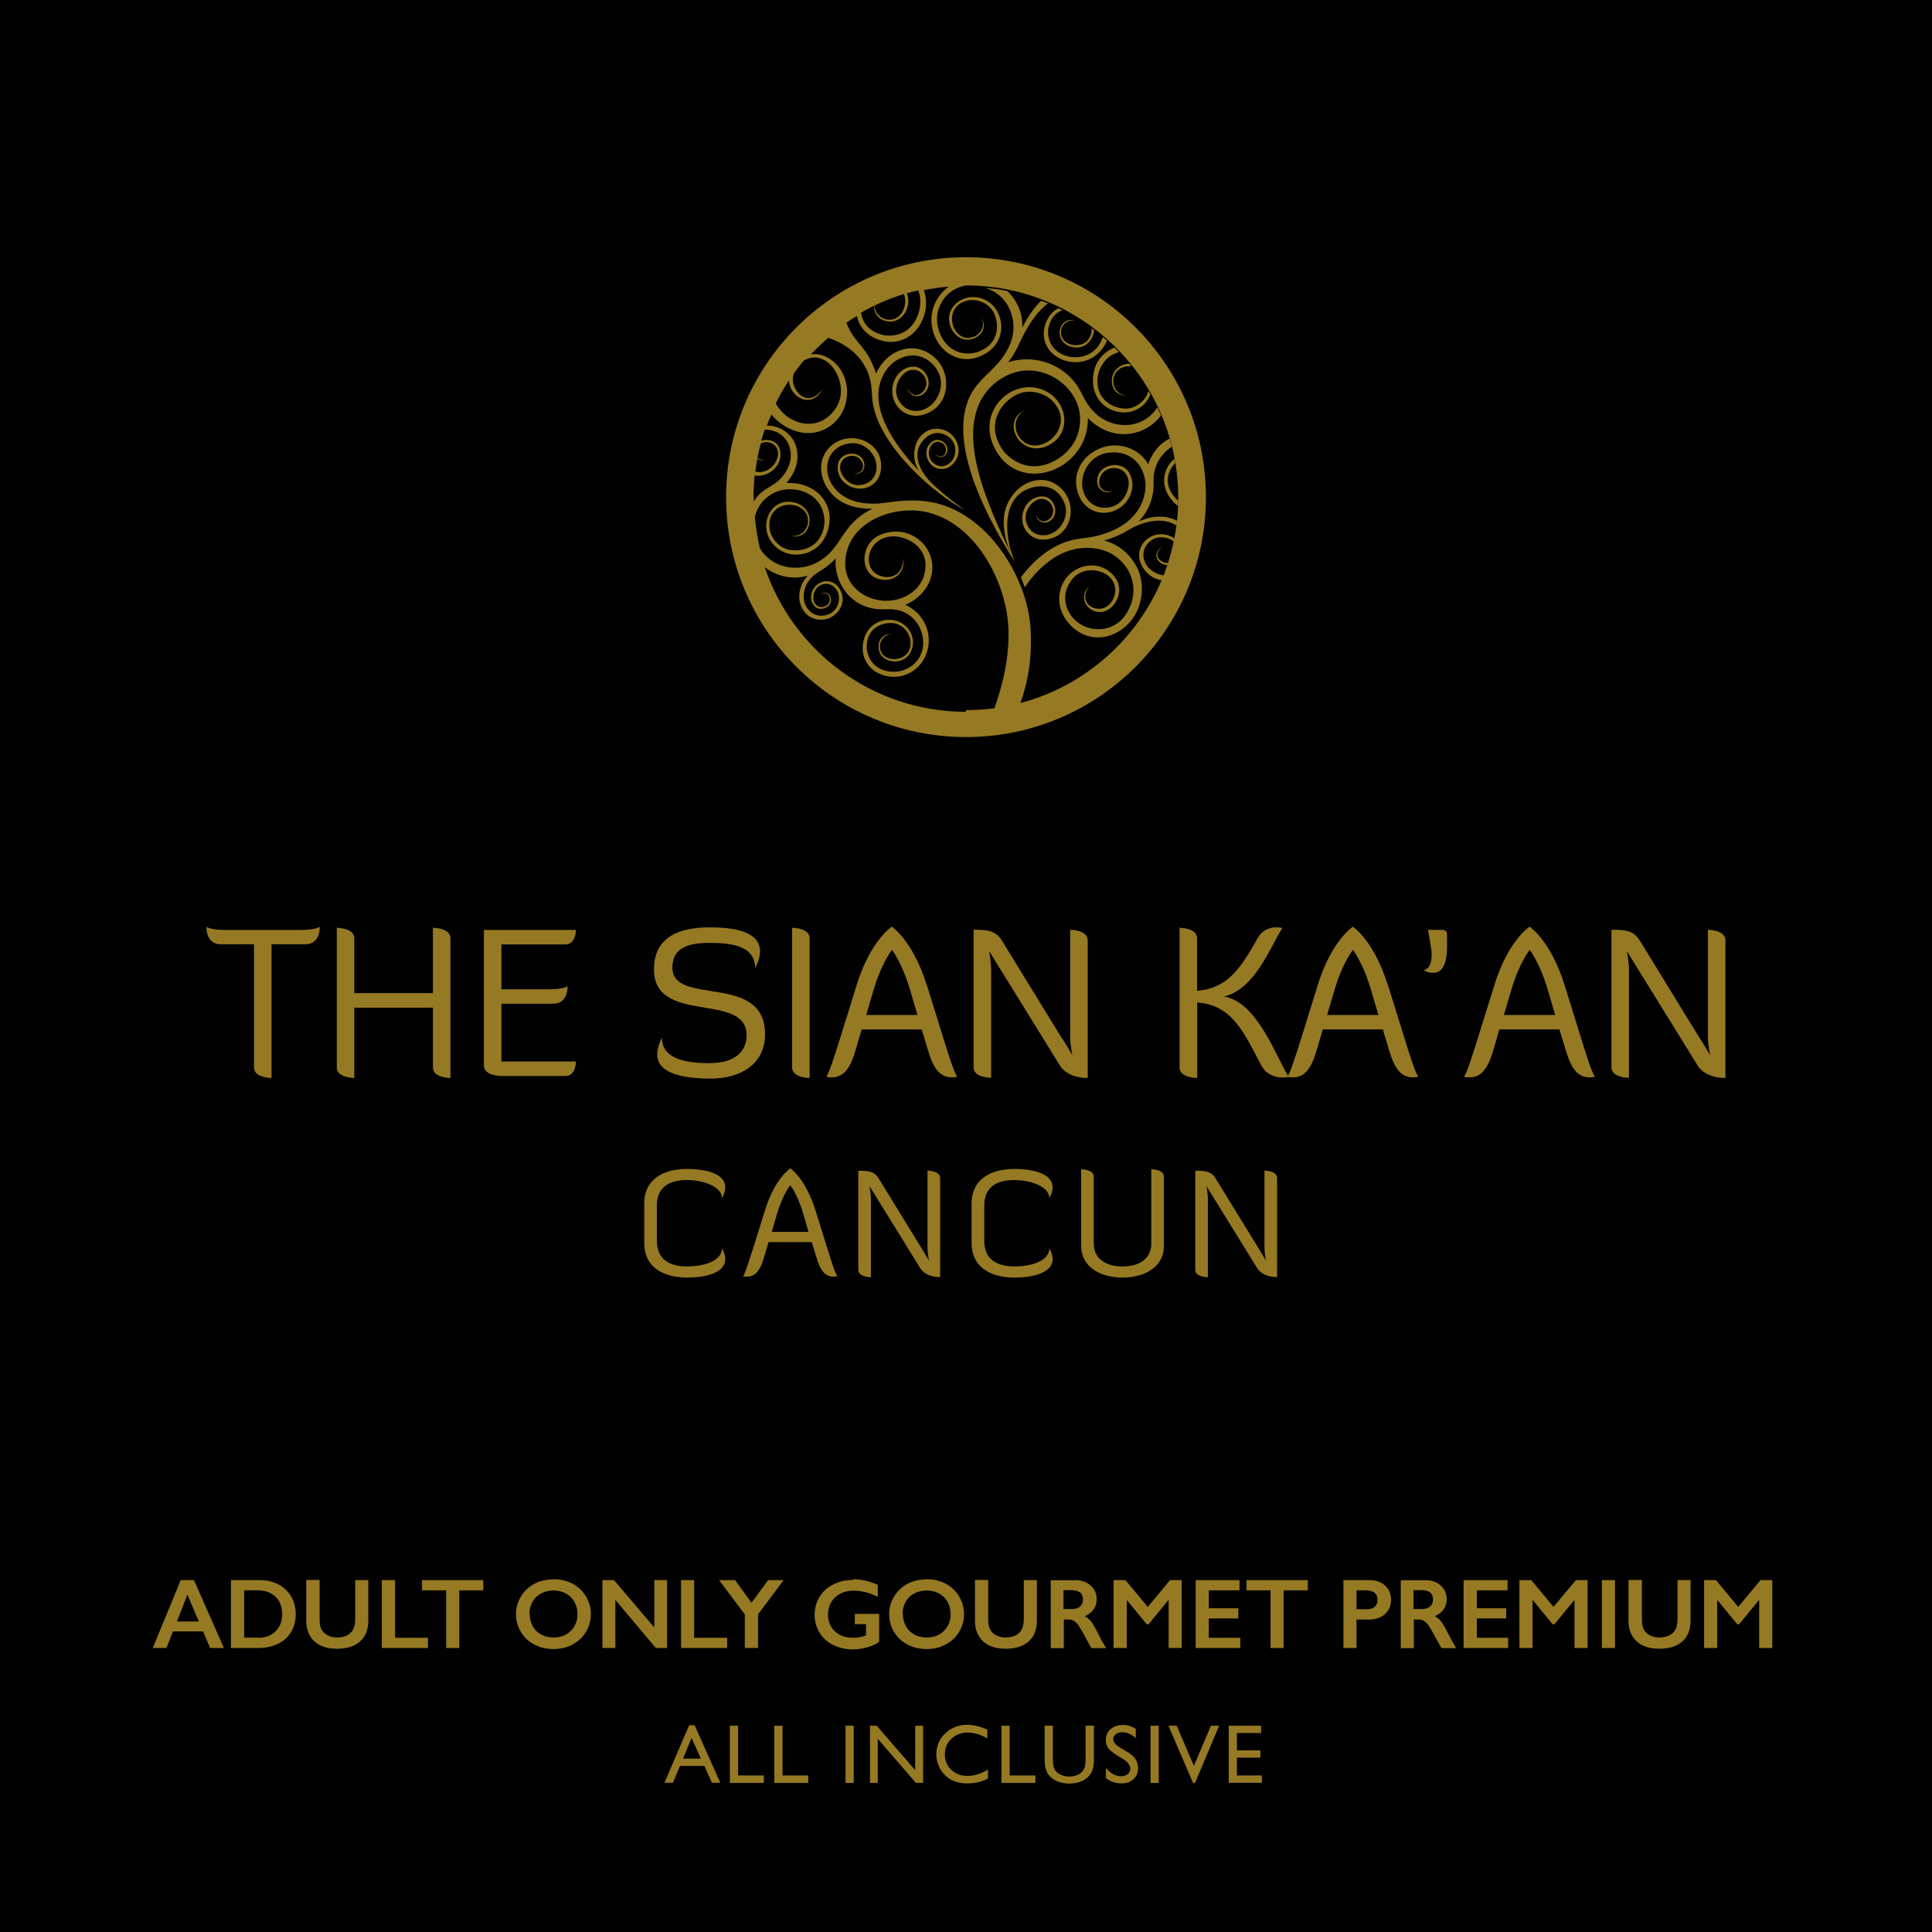 <?xml version="1.0" encoding="UTF-8"?>
<svg id="Capa_2" data-name="Capa 2" xmlns="http://www.w3.org/2000/svg" viewBox="0 0 127 127">
  <defs>
    <style>
      .cls-1 {
        fill: #967923;
      }

      .cls-1, .cls-2 {
        stroke-width: 0px;
      }

      .cls-2 {
        fill: #010101;
      }
    </style>
  </defs>
  <g id="sk-logo">
    <g>
      <rect class="cls-2" width="127" height="127"/>
      <g>
        <path class="cls-1" d="m17.85,62.07v8.79s-1.15,0-1.15-.68v-8.11h-2.17c-.84,0-.96-.74-.96-1.15,0,0,.25.21,1.18.21h5.09c.93,0,1.18-.21,1.18-.21,0,.41-.12,1.15-.96,1.15h-2.21Z"/>
        <path class="cls-1" d="m28.46,66.24h-5.17v4.62s-1.15,0-1.15-.68v-9.19s1.15,0,1.15.68v3.61h5.17v-4.29s1.15,0,1.15.68v9.19s-1.15,0-1.15-.68v-3.94Z"/>
        <path class="cls-1" d="m32.96,65.97v3.81h4.9c0,.06-.01.95-.69.95h-4.21s-1.15,0-1.15-.68v-8.92h6.05s0,.95-.69.95h-4.21v2.95h3.17c.93,0,1.18-.2,1.18-.2,0,.41-.13,1.15-.96,1.15h-3.39Z"/>
        <path class="cls-1" d="m46.71,69.88c1.55,0,2.37-.73,2.37-1.83,0-2.88-6.09-.64-6.09-4.33,0-2.11,1.63-2.76,3.65-2.76,1.63,0,3.32.27,3.32,1.58,0,.3-.1.67-.32,1.11,0-1.44-1.45-1.67-3-1.67s-2.44.41-2.44,1.62c0,2.59,6.09.29,6.09,4.39,0,1.93-1.56,2.91-3.58,2.91-1.63,0-3.51-.27-3.51-1.59,0-.3.1-.67.31-1.1,0,1.44,1.65,1.68,3.2,1.68"/>
        <path class="cls-1" d="m52.07,60.99s1.15,0,1.15.68v9.19s-1.15,0-1.15-.69v-9.19Z"/>
        <path class="cls-1" d="m56.93,66.72h3.38l-.48-1.63c-.55-1.87-1.21-2.65-1.19-2.65,0,0-.67.78-1.22,2.65l-.48,1.63Zm3.99-1.99l1.11,3.57c.36,1.16.66,2.13.89,2.48,0,0-.12.04-.36.04-1.1,0-1.39-1.23-1.7-2.26l-.27-.89h-3.95l-.26.89c-.3,1.03-.6,2.26-1.7,2.26-.23,0-.36-.04-.36-.04.22-.35.52-1.31.89-2.48l1.11-3.57c.92-2.96,2.32-3.81,2.3-3.82-.01.01,1.36.86,2.29,3.82"/>
        <path class="cls-1" d="m69.86,68.31l.63,1.04s-.14-.71-.14-1.13v-7.1s1.15,0,1.15.69v9.05c-1.47,0-1.87-.89-1.87-.89l-4.61-7.45s.13.66.13,1.23v7.1s-1.15,0-1.15-.68v-9.05c.78,0,1.42,0,1.85.69l3.99,6.5Z"/>
        <path class="cls-1" d="m78.69,70.86s-1.15,0-1.15-.68v-9.19s1.15,0,1.15.68v3.46c1.89-.15,2.78-1.3,3.94-3.39.36-.66.89-.78,1.27-.78.23,0,.4.04.4.04-.79,1.21-1.78,4.02-3.85,4.51,2.2.31,3.47,4.07,4.27,5.28,0,0-.16.04-.4.04-.38,0-1.04-.12-1.4-.78-1.11-2.08-1.88-4-4.22-4.15v4.96Z"/>
        <path class="cls-1" d="m87.24,66.72h3.37l-.48-1.63c-.55-1.87-1.21-2.65-1.19-2.65,0,0-.67.78-1.22,2.65l-.48,1.63Zm3.99-1.99l1.11,3.57c.36,1.16.66,2.13.89,2.48,0,0-.13.04-.36.04-1.1,0-1.39-1.23-1.7-2.26l-.27-.89h-3.95l-.26.89c-.3,1.03-.6,2.26-1.7,2.26-.23,0-.36-.04-.36-.04.22-.35.52-1.31.89-2.48l1.11-3.57c.92-2.96,2.32-3.81,2.3-3.82-.01.01,1.36.86,2.29,3.82"/>
        <path class="cls-1" d="m94.2,61.13h.67c.13,0,.25.12.25.26v.86c0,.83-.18,1.7-.91,1.7-.18,0-.41-.04-.62-.18.55-.11.56-.95.49-1.4l-.21-1.25h.31Z"/>
        <path class="cls-1" d="m98.85,66.72h3.38l-.48-1.63c-.55-1.87-1.21-2.65-1.19-2.65,0,0-.67.78-1.22,2.65l-.48,1.63Zm3.99-1.99l1.11,3.57c.36,1.16.66,2.13.89,2.48,0,0-.13.04-.36.04-1.1,0-1.38-1.23-1.7-2.26l-.27-.89h-3.95l-.26.89c-.3,1.03-.6,2.26-1.7,2.26-.23,0-.36-.04-.36-.04.22-.35.52-1.31.89-2.48l1.11-3.57c.92-2.96,2.32-3.81,2.31-3.82-.02.01,1.36.86,2.29,3.82"/>
        <path class="cls-1" d="m111.78,68.31l.63,1.04s-.14-.71-.14-1.13v-7.1s1.15,0,1.15.69v9.05c-1.47,0-1.87-.89-1.87-.89l-4.61-7.45s.14.66.14,1.23v7.1s-1.15,0-1.15-.68v-9.05c.78,0,1.43,0,1.85.69l3.99,6.5Z"/>
        <path class="cls-1" d="m63.5,46.79c-6.15,0-11.37-3.98-13.23-9.51.31.25.68.44,1.09.56.63.18,1.22.15,1.74,0-.25.27-.43.57-.51.94-.11.49-.05.98.26,1.4.35.49.94.62,1.4.53.82-.16,1.48-1.1.95-1.99-.33-.55-.93-.63-1.35-.38-.42.24-.59.71-.52,1.09.04.19.14.36.27.47.37.31,1.11,0,1.02-.57-.04-.28-.31-.48-.66-.27.41-.16.59.08.59.33-.01.46-.56.65-.86.41-.14-.1-.22-.27-.23-.45-.02-.43.21-.75.47-.88.49-.23.88,0,1.09.34.3.52.09,1.32-.55,1.57-.58.23-1.1.03-1.39-.38-.23-.32-.29-.68-.23-1.05.06-.41.26-.76.55-1.04.27-.26.58-.4.88-.62.23-.17.45-.36.65-.58-.11,1.6.96,3.16,2.75,3.33.43.04.85-.03,1.27.05,1.52.29,2.15,2.06,1.46,3.16-.27.43-.76.83-1.47.9-.88.08-1.83-.35-1.97-1.54-.03-1.37,1.05-1.71,1.73-1.65.59.06,1.09.59,1.15,1.17.17,1.51-2.07,1.58-2.01.3.04-.43.4-.81.9-.71-.59-.14-.95.25-.98.69-.06.63.4,1,.91,1.06.9.1,1.4-.64,1.34-1.36-.05-.62-.55-1.25-1.33-1.35-.9-.13-1.95.47-1.97,1.85-.01.57.25,1.06.64,1.39.44.37,1.04.54,1.64.48,1.08-.12,1.86-.94,2.03-1.98.19-1.18-.47-2.29-1.51-2.74,1.32-.56,1.92-1.77,1.75-2.82-.19-1.17-1.17-1.91-2.18-1.99-.52-.03-1.03.08-1.44.32-1.15.68-1.13,2.67.38,2.84.74.08,1.5-.42,1.35-1.41,0,1.09-.78,1.37-1.43,1.18-1.13-.33-1.04-1.77-.16-2.35.4-.26.89-.33,1.36-.23,1.09.23,1.66,1.01,1.7,1.73.05,1.33-.87,2.15-1.94,2.39-1.58.37-3.37-.68-3.34-2.4.05-2.8,3.36-3.91,5.54-3.31,3.13.84,5.09,4.64,5.19,7.66.06,1.75-.33,3.55-.95,5.28.58-.08,1.15-.19,1.7-.33.52-1.41.83-3.08.7-5.06-.23-3.41-2.9-7.63-6.57-8.26-.9-.15-1.75-.12-2.64.01-.34.04-.68.09-1.03.1-1.11.01-2.1-.28-2.71-1.11-.31-.42-.47-.92-.4-1.47.09-.71.63-1.3,1.51-1.39.96-.11,1.76.76,1.72,1.61-.02.57-.39,1.09-1.15,1.14-.41.03-.91-.23-1.16-.79-.11-.23-.12-.49-.01-.71.23-.49,1.03-.62,1.35-.05.18.32.1.75-.52.81.58.03.78-.4.66-.78-.26-.78-1.39-.67-1.65-.04-.09.23-.1.5-.03.76.15.53.68,1,1.36,1.03.7.03,1.4-.45,1.45-1.36.09-1.46-1.36-2.21-2.5-1.88-.64.19-1.3.73-1.42,1.58-.1.73.15,1.38.61,1.93.66.78,1.64,1.07,2.74,1.05-.62.3-1.13.71-1.51,1.17-.58.69-.87,1.44-1.61,2.02-.57.45-1.23.71-2.01.69-1.07-.03-1.84-.57-2.27-1.28-.16-.67-.27-1.36-.33-2.07.08-.33.22-.64.43-.91.4-.49,1.05-.92,1.93-.9,1.11.03,2.21.7,2.22,2.18-.15,1.7-1.54,1.97-2.37,1.79-.72-.17-1.27-.89-1.26-1.61.01-1.89,2.79-1.66,2.53-.08-.11.52-.61.94-1.22.75.7.26,1.19-.16,1.31-.72.16-.76-.36-1.29-.98-1.44-1.09-.26-1.82.58-1.84,1.49-.03.78.5,1.62,1.44,1.87,1.11.28,2.48-.31,2.71-2.01.09-.71-.16-1.35-.59-1.82-.49-.51-1.22-.81-1.97-.81-.09,0-.18,0-.27,0,.09-.1.17-.2.25-.32.41-.59.59-1.26.42-1.98-.2-.83-.91-1.32-1.56-1.44-.13-.02-.25-.03-.39-.03.09-.25.19-.49.3-.73.29.36.68.68,1.17.92,1.52.73,2.93.03,3.51-1.12.56-1.14.27-2.42-.44-3.13-.36-.36-.81-.59-1.26-.64-.13-.01-.26,0-.39.02.36-.38.74-.75,1.14-1.09.08.03.16.05.24.08,1.37.54,2.13,1.42,2.46,2.45.2.64.14,1.16.24,1.8.5,2.91,4.17,6.03,6.05,6.99-.55-.37-1.27-.92-2.01-1.6-.29-.27-.55-.55-.77-.91-.45-.77-.56-1.65.3-2.32.4-.31.96-.34,1.45.05.54.43.5,1.26.06,1.66-.29.27-.73.36-1.14,0-.22-.19-.35-.57-.2-.97.07-.18.19-.31.35-.37.36-.13.83.21.69.65-.07.25-.31.42-.66.15.27.3.59.18.72-.07.26-.52-.37-1.03-.81-.85-.15.07-.29.2-.4.37-.19.34-.15.84.17,1.19.33.37.93.47,1.41.04.76-.69.41-1.79-.32-2.19-.42-.23-1.02-.28-1.51.09-.42.32-.62.76-.66,1.27-.04.45.08.86.31,1.24-1.85-1.94-3.42-4.45-2.29-6.42.3-.52.75-.92,1.36-1.1.78-.23,1.64.06,2.15.93.56.96,0,2.2-.89,2.54-.6.23-1.32.1-1.71-.68-.21-.42-.18-1.06.29-1.58.2-.22.46-.35.74-.34.61.01,1.12.8.66,1.38-.26.34-.73.46-1.08-.17.23.62.78.63,1.11.33.69-.63.07-1.77-.72-1.75-.28,0-.57.12-.81.32-.48.39-.73,1.17-.45,1.9.28.74,1.11,1.25,2.08.89,1.56-.59,1.68-2.44.81-3.48-.49-.58-1.36-1.02-2.3-.76-.82.23-1.38.79-1.74,1.51-.02.03-.03.05-.04.08-.03-.11-.06-.21-.1-.32-.11-.27-.23-.54-.37-.79-.29-.5-.63-.83-.97-1.3-.22-.29-.38-.61-.5-.94.23-.16.46-.3.69-.44.14.71.67,1.38,1.69,1.64.67.17,1.31.01,1.81-.35.54-.4.92-1.06,1.02-1.78.06-.43,0-.83-.11-1.21.53-.11,1.07-.18,1.62-.23-.87.64-1.32,1.71-1.06,2.82.16.7.6,1.32,1.18,1.65.53.31,1.18.4,1.82.16,1.54-.56,1.78-1.97,1.29-2.94-.43-.83-1.33-1.14-2.05-.95-.84.22-1.47,1.08-.99,2.04.27.54.87.91,1.55.59.48-.22.78-.77.38-1.36.31.52.03,1.07-.44,1.28-1.41.58-2.21-1.96-.46-2.37.67-.16,1.46.19,1.76.82.34.74.39,2.09-1.16,2.59-1.39.32-2.25-.57-2.51-1.6-.21-.81.04-1.52.42-1.99.34-.44.86-.72,1.41-.82,7.7.01,13.95,6.25,13.95,13.96,0,7.71-6.25,13.96-13.96,13.96m-13.96-13.96c0-.5.03-.98.07-1.46.14.02.28.03.42,0,.68-.1,1.16-.61,1.26-1.15.05-.27.01-.54-.1-.76-.2-.38-.73-.52-1.14-.37.07-.25.14-.5.23-.74.01,0,.02,0,.03,0,.88.02,1.47.55,1.63,1.25.13.55.01,1.05-.26,1.5-.13.23-.31.43-.5.61-.43.38-.91.52-1.32.96-.11.12-.21.26-.3.4,0-.08,0-.16,0-.25m.23-2.54c.12.07.29.11.5.08-.22,0-.38-.06-.49-.14.06-.32.13-.64.22-.96.34-.19.83-.08,1.03.27.12.2.14.46.05.72-.2.57-.68.87-1.09.89-.13,0-.24,0-.35-.04.04-.27.08-.55.13-.82m2.08-5.16c.02.31.13.62.39.89.5.54,1.37.6,1.84-.36-.65.95-1.4.69-1.76.11-.23-.37-.26-.76-.15-1.1.2-.29.42-.56.64-.83.23-.15.51-.23.79-.22.45.03.86.29,1.15.67.67.91.63,1.95.22,2.6-.76,1.19-1.93,1.3-2.87.83-.47-.23-.85-.62-1.12-1.08.26-.53.55-1.03.87-1.52m5.62-4.9c-.07.47.23.83.64.97.71.24,1.28-.19,1.49-.76.14-.38.12-.73,0-1.03.25-.07.51-.14.76-.19.11.32.16.69.1,1.1-.16,1.05-.92,2.03-2.35,1.85-1.03-.22-1.43-.86-1.52-1.49.28-.16.57-.32.87-.46m1.95-.76c.31.82-.27,1.94-1.27,1.64-.38-.13-.67-.48-.65-.89.62-.3,1.26-.55,1.92-.75m4.08-.61h0,0Zm0-1.81c-8.71,0-15.77,7.06-15.77,15.77s7.06,15.77,15.77,15.77,15.77-7.06,15.77-15.77-7.06-15.77-15.77-15.77"/>
        <path class="cls-1" d="m77.31,32.78c-.88-.92-.55-1.83-.06-2.34-.02-.09-.03-.19-.05-.28-.72.59-1.03,1.76-.1,2.8.11.12.23.22.35.31,0-.12,0-.25,0-.37-.05-.04-.09-.07-.15-.12"/>
        <path class="cls-1" d="m74.85,34.28c.27-.28.49-.6.66-.96.19-.42.3-.86.32-1.31.02-.26-.02-.52.02-.79.07-.52.27-1,.66-1.42.16-.18.34-.32.52-.44-.05-.18-.1-.35-.15-.53-.08.04-.16.09-.24.14-.6.39-.93.93-1.13,1.45-.01.03-.02.07-.03.1-.48-.85-1.39-1.24-2.18-1.24-1.51-.02-3.03,1.4-2.43,3.16.38,1.1,1.41,1.46,2.25,1.18.83-.27,1.31-1.03,1.32-1.73,0-.35-.11-.68-.3-.94-.54-.69-1.96-.42-2.02.62-.02.51.37.96,1.07.73-.78.13-1.02-.36-.91-.81.19-.81,1.23-.93,1.67-.41.21.24.28.56.23.88-.12.77-.65,1.26-1.16,1.37-.95.21-1.57-.31-1.8-1-.34-1.02.34-2.37,1.56-2.56,1.12-.18,1.97.35,2.32,1.19.28.66.25,1.31.02,1.95-.46,1.23-1.57,1.94-2.95,2.3-.56.15-1.13.16-1.68.29-1.36.32-2.51,1.29-3.38,2.45l.25.65c1.09-1.56,2.63-2.82,4.62-2.55.77.1,1.45.45,1.98,1.14.67.88.78,2.12.02,3.24-.83,1.22-2.55,1.19-3.42.22-.59-.65-.8-1.64-.1-2.55.38-.51,1.15-.8,1.99-.48.36.14.66.4.79.77.3.79-.37,1.86-1.28,1.59-.52-.14-.9-.69-.36-1.47-.6.63-.33,1.33.2,1.6,1.09.55,2.1-.86,1.67-1.85-.16-.35-.44-.66-.8-.86-.71-.4-1.74-.3-2.45.44-.71.76-.88,2.09.04,3.14,1.49,1.69,3.72.84,4.49-.83.43-.94.49-2.28-.31-3.34-.5-.68-1.14-1.09-1.86-1.28.42-.12.81-.27,1.17-.45.35-.18.66-.4,1.03-.55.88-.36,1.83-.46,2.56.02.02-.11.03-.22.04-.32-.14-.07-.28-.12-.43-.17-.71-.2-1.42-.09-2.1.22"/>
        <path class="cls-1" d="m76.4,36.92c-.32-.17-.5-.56-.03-.95-.49.3-.42.76-.1,1.01.16.12.34.17.51.16.01-.04.03-.09.05-.14-.14.02-.29,0-.43-.08"/>
        <path class="cls-1" d="m75.55,35.34c-.6.36-.91,1.16-.44,1.94.32.53.79.8,1.29.87.04-.1.08-.21.13-.32-.48-.05-.93-.32-1.18-.71-.29-.49-.29-1.12.31-1.59.33-.25.89-.32,1.41,0,.03.03.07.05.09.08.02-.07.03-.14.04-.21-.42-.32-1.1-.4-1.66-.06"/>
        <path class="cls-1" d="m71.88,24.55c-.25,1.63.87,2.54,1.96,2.56.88.02,1.54-.53,1.78-1.19-.05-.08-.09-.15-.13-.23,0,0,0,0,0,.02-.19.67-.88,1.19-1.58,1.15-.82-.05-2.03-.66-1.72-2.28.24-.82.76-1.27,1.36-1.44-.1-.1-.19-.2-.29-.29-.12.05-.24.1-.35.17-.53.32-.92.85-1.02,1.52"/>
        <path class="cls-1" d="m68.25,31.98c.71-.09,1.41.28,1.73,1.11.34.91-.31,1.9-1.13,2.07-.56.11-1.16-.1-1.39-.83-.13-.39,0-.94.47-1.32.2-.17.45-.25.69-.2.53.1.86.85.38,1.29-.27.25-.7.29-.91-.3.11.57.58.66.92.45.68-.45.31-1.52-.38-1.61-.24-.04-.51.03-.74.16-.47.27-.8.91-.66,1.58.14.68.79,1.24,1.68,1.06,1.44-.29,1.8-1.87,1.19-2.9-.34-.57-1.03-1.08-1.88-.98-.74.09-1.31.49-1.72,1.08-.76,1.05-.61,2.42-.04,3.78-1.47-3.13-4.17-8.67-1.05-11.24,2.42-1.99,5.5-.05,5.59,2.26.03.81-.24,1.75-1.1,2.46-1.07.9-2.68,1.18-3.93-.24-1.26-1.75-.17-3.16.78-3.68.82-.45,1.94-.21,2.53.48,1.56,1.81-1.28,3.91-2.34,2.18-.34-.59-.21-1.41.53-1.72-.88.33-1,1.15-.65,1.77.49.85,1.42.95,2.13.57,1.25-.66,1.25-2.07.52-2.97-.62-.76-1.82-1.13-2.93-.57-1.29.65-2.12,2.35-.91,4.15.5.75,1.26,1.17,2.07,1.25.89.09,1.83-.23,2.56-.85.86-.74,1.27-1.75,1.25-2.79.14.14.28.27.44.39.5.37,1.13.66,1.92.67.99,0,1.89-.48,2.45-1.23-.08-.18-.16-.36-.24-.53-.55.84-1.57,1.39-2.84,1.07-.68-.18-1.2-.56-1.6-1.08-.41-.53-.6-1.17-1.03-1.69-1.04-1.26-2.77-1.77-4.34-1.27.51-.61.75-1.33,1.13-2.02.41-.74.9-1.41,1.49-1.85-.15-.06-.3-.11-.45-.17-.49.47-.9,1.1-1.24,1.77.02-.52-.07-1.07-.38-1.63-.16-.29-.37-.56-.61-.78-.47-.1-.95-.16-1.44-.2.79.23,1.49.83,1.76,1.86.29,1.11-.12,2.11-.85,3-.61.73-1.36,1.22-1.83,2.08-1.76,3.23,1.29,8.57,2.86,11.07l-.04-.09c-.69-1.7-.91-4.57,1.58-4.88"/>
        <path class="cls-1" d="m69,23.04c.35.43.9.71,1.5.76,1.02.09,1.88-.5,2.27-1.41-.09-.08-.18-.16-.28-.24-.08.27-.22.53-.41.74-.34.37-.88.65-1.57.59-.87-.09-1.7-.68-1.61-1.85.13-.72.51-1.09.94-1.24-.09-.04-.18-.09-.27-.13-.42.22-.78.65-.92,1.31-.11.55.03,1.07.35,1.47"/>
        <path class="cls-1" d="m70.38,22.78c.84.27,1.46-.35,1.54-1.06v-.02c-.05-.04-.1-.08-.16-.11,0,.04,0,.08,0,.13-.12,1.48-2.29,1.13-1.99-.09.11-.41.54-.7,1-.51-.54-.25-.95.06-1.07.48-.17.59.2,1.04.68,1.19"/>
        <path class="cls-1" d="m73.09,24.98c-.04.53.3,1.06,1.01,1-.61.02-.96-.5-.92-1.01.08-.68.63-.95,1.19-.89-.04-.06-.09-.12-.14-.17-.57.02-1.09.38-1.15,1.07"/>
        <path class="cls-1" d="m43.18,79.25v2.3c0,1.28.88,1.7,1.99,1.7,1.02,0,2.29-.32,2.29-1.2.83,1.54-.94,1.93-2.29,1.93-1.45,0-2.82-.59-2.82-2.28v-2.58c0-1.69,1.37-2.28,2.82-2.28,1.35,0,3.12.39,2.29,1.93,0-.79-1.27-1.2-2.29-1.2-1.11,0-1.99.4-1.99,1.69"/>
        <path class="cls-1" d="m50.73,80.98h2.42l-.34-1.17c-.39-1.34-.87-1.9-.86-1.9,0,0-.48.56-.88,1.9l-.34,1.17Zm2.87-1.43l.8,2.56c.26.84.47,1.53.64,1.78,0,0-.09.03-.26.03-.79,0-1-.89-1.22-1.63l-.2-.64h-2.84l-.19.64c-.22.74-.43,1.63-1.22,1.63-.17,0-.26-.03-.26-.03.16-.26.37-.95.64-1.78l.8-2.56c.66-2.13,1.67-2.74,1.66-2.75,0,.01.98.62,1.65,2.75"/>
        <path class="cls-1" d="m60.62,82.12l.45.75s-.1-.51-.1-.81v-5.11s.83,0,.83.49v6.51c-1.05,0-1.34-.64-1.34-.64l-3.31-5.35s.1.47.1.89v5.11s-.83,0-.83-.49v-6.51c.56,0,1.03,0,1.33.49l2.87,4.67Z"/>
        <path class="cls-1" d="m64.7,79.25v2.3c0,1.28.88,1.7,1.99,1.7,1.02,0,2.29-.32,2.29-1.2.83,1.54-.94,1.93-2.29,1.93-1.45,0-2.82-.59-2.82-2.28v-2.58c0-1.69,1.37-2.28,2.82-2.28,1.35,0,3.12.39,2.29,1.93,0-.79-1.27-1.2-2.29-1.2-1.11,0-1.99.4-1.99,1.69"/>
        <path class="cls-1" d="m76.51,81.9c0,1.39-1.27,2.08-2.72,2.08s-2.72-.69-2.72-2.08v-5.04s.83,0,.83.49v4.4c0,.99.78,1.5,1.89,1.5s1.89-.51,1.89-1.5v-4.89s.83,0,.83.49v4.55Z"/>
        <path class="cls-1" d="m82.77,82.12l.45.75s-.1-.51-.1-.81v-5.11s.83,0,.83.49v6.51c-1.05,0-1.34-.64-1.34-.64l-3.31-5.35s.1.47.1.89v5.11s-.83,0-.83-.49v-6.51c.56,0,1.03,0,1.33.49l2.87,4.67Z"/>
      </g>
      <path class="cls-1" d="m11.63,106.59h1.44l-.75-1.77-.69,1.77Zm1.12-2.72l1.97,4.46h-.91l-.46-1.09h-1.98l-.43,1.09h-.9l1.84-4.46h.88Z"/>
      <g>
        <path class="cls-1" d="m16.97,107.66c.48,0,.86-.14,1.15-.43.29-.29.43-.66.43-1.13s-.15-.86-.44-1.14c-.29-.28-.68-.42-1.17-.42h-.89v3.11h.92Zm.09-3.79c.46,0,.88.09,1.24.28.36.19.64.46.84.8.2.34.3.73.3,1.16s-.1.82-.3,1.16c-.2.34-.49.6-.86.78s-.8.28-1.28.28h-1.82v-4.46h1.87Z"/>
        <path class="cls-1" d="m21.01,103.87v2.6c0,.27.04.48.12.63.08.16.21.29.39.39.18.1.39.15.63.15.26,0,.49-.05.67-.14.18-.1.32-.23.4-.4.09-.17.13-.4.13-.69v-2.54h.86v2.65c0,.6-.18,1.06-.54,1.38-.36.32-.87.48-1.53.48-.41,0-.77-.07-1.08-.22-.3-.15-.53-.36-.69-.64-.16-.28-.24-.6-.24-.98v-2.68h.86Z"/>
      </g>
      <polygon class="cls-1" points="25.97 103.87 25.97 107.66 28.13 107.66 28.13 108.33 25.1 108.33 25.1 103.87 25.97 103.87"/>
      <polygon class="cls-1" points="31.77 103.87 31.77 104.54 30.19 104.54 30.19 108.33 29.33 108.33 29.33 104.54 27.74 104.54 27.74 103.87 31.77 103.87"/>
      <path class="cls-1" d="m34.82,106.1c0,.3.07.56.2.8.13.24.32.42.56.55.24.13.51.19.81.19.46,0,.83-.14,1.13-.43.29-.29.44-.66.44-1.11,0-.3-.07-.56-.2-.8-.13-.24-.32-.42-.56-.55-.24-.13-.51-.2-.82-.2s-.57.07-.82.2c-.24.13-.43.31-.56.55-.13.23-.2.5-.2.8m1.58-2.29c.46,0,.88.1,1.25.29.37.19.66.47.88.83.22.36.33.75.33,1.18s-.11.8-.32,1.16c-.22.36-.51.63-.88.83-.37.2-.8.3-1.26.3s-.88-.1-1.26-.3c-.38-.2-.67-.47-.88-.83-.21-.35-.32-.74-.32-1.16s.1-.79.32-1.15c.21-.36.5-.64.87-.84.37-.2.8-.3,1.28-.3"/>
      <polygon class="cls-1" points="40.36 103.87 43.01 106.98 43.01 103.87 43.85 103.87 43.85 108.33 43.11 108.33 40.45 105.17 40.45 108.33 39.6 108.33 39.6 103.87 40.36 103.87"/>
      <polygon class="cls-1" points="45.63 103.87 45.63 107.66 47.8 107.66 47.8 108.33 44.77 108.33 44.77 103.87 45.63 103.87"/>
      <polygon class="cls-1" points="48.32 103.87 49.4 105.36 50.49 103.87 51.51 103.87 49.83 106.12 49.83 108.33 48.96 108.33 48.96 106.12 47.27 103.87 48.32 103.87"/>
      <g>
        <path class="cls-1" d="m56.06,103.81c.55,0,1.09.12,1.64.37v.79c-.54-.27-1.07-.41-1.6-.41-.33,0-.62.07-.87.2-.25.13-.45.32-.59.56-.14.24-.21.52-.21.82,0,.46.15.82.46,1.1.3.28.7.42,1.2.42.14,0,.27-.01.39-.03.13-.02.27-.07.45-.13v-.74h-.74v-.67h1.6v1.84c-.22.15-.48.27-.79.36-.31.09-.63.13-.96.13-.47,0-.9-.1-1.28-.29-.38-.19-.68-.46-.89-.81-.21-.35-.32-.74-.32-1.17s.11-.83.32-1.18c.22-.35.52-.63.91-.82.39-.2.82-.29,1.29-.29"/>
        <path class="cls-1" d="m59.35,106.1c0,.3.07.56.2.8.13.24.32.42.56.55.24.13.51.19.81.19.46,0,.83-.14,1.13-.43.29-.29.44-.66.44-1.11,0-.3-.07-.56-.2-.8-.13-.24-.32-.42-.56-.55-.24-.13-.51-.2-.82-.2s-.57.07-.82.2c-.24.13-.43.31-.56.55-.13.23-.2.5-.2.8m1.58-2.29c.46,0,.88.1,1.25.29.37.19.66.47.88.83.22.36.33.75.33,1.18s-.11.8-.32,1.16c-.22.36-.51.63-.88.83-.37.2-.8.3-1.26.3s-.88-.1-1.26-.3c-.38-.2-.67-.47-.88-.83-.21-.35-.32-.74-.32-1.16s.1-.79.32-1.15c.21-.36.5-.64.87-.84.37-.2.8-.3,1.28-.3"/>
        <path class="cls-1" d="m64.96,103.87v2.6c0,.27.04.48.12.63.08.16.21.29.39.39.18.1.39.15.63.15.26,0,.49-.05.67-.14.18-.1.32-.23.4-.4s.13-.4.13-.69v-2.54h.86v2.65c0,.6-.18,1.06-.54,1.38-.36.32-.87.48-1.52.48-.41,0-.77-.07-1.08-.22-.3-.15-.53-.36-.69-.64-.16-.28-.24-.6-.24-.98v-2.68h.86Z"/>
        <path class="cls-1" d="m70.47,105.77c.23,0,.4-.06.53-.17.13-.11.19-.27.19-.46s-.06-.36-.19-.46c-.13-.1-.31-.15-.55-.15h-.54v1.24h.55Zm.19-1.9c.42,0,.76.11,1.03.35.26.23.4.53.4.91,0,.25-.07.47-.2.66-.13.19-.33.34-.58.45.14.08.27.18.38.31.11.13.25.36.41.67.27.54.48.91.61,1.12h-.96c-.07-.1-.16-.26-.27-.47-.25-.47-.43-.79-.54-.96-.11-.17-.23-.28-.33-.35-.11-.07-.23-.1-.37-.1h-.31v1.88h-.86v-4.46h1.61Z"/>
      </g>
      <polygon class="cls-1" points="73.98 103.87 75.45 105.63 76.91 103.87 77.68 103.87 77.68 108.33 76.82 108.33 76.82 105.2 76.79 105.2 75.5 106.77 75.38 106.77 74.09 105.2 74.07 105.2 74.07 108.33 73.2 108.33 73.2 103.87 73.98 103.87"/>
      <polygon class="cls-1" points="81.48 103.87 81.48 104.54 79.46 104.54 79.46 105.72 81.4 105.72 81.4 106.39 79.46 106.39 79.46 107.66 81.53 107.66 81.53 108.33 78.6 108.33 78.6 103.87 81.48 103.87"/>
      <polygon class="cls-1" points="85.97 103.87 85.97 104.54 84.38 104.54 84.38 108.33 83.52 108.33 83.52 104.54 81.94 104.54 81.94 103.87 85.97 103.87"/>
      <g>
        <path class="cls-1" d="m89.82,105.79c.23,0,.41-.05.54-.16.13-.1.19-.26.19-.47,0-.41-.26-.62-.79-.62h-.59v1.24h.65Zm.21-1.92c.42,0,.76.12,1.02.36.26.24.39.55.39.93s-.13.7-.4.94c-.26.24-.61.36-1.04.36h-.83v1.87h-.86v-4.46h1.72Z"/>
        <path class="cls-1" d="m93.48,105.77c.23,0,.4-.06.53-.17.13-.11.19-.27.19-.46s-.06-.36-.19-.46c-.13-.1-.31-.15-.55-.15h-.54v1.24h.55Zm.19-1.9c.42,0,.76.11,1.03.35.26.23.4.53.4.91,0,.25-.07.47-.2.66-.13.19-.33.34-.58.45.14.08.27.18.38.31.11.13.25.36.41.67.27.54.48.91.61,1.12h-.96c-.07-.1-.16-.26-.27-.47-.25-.47-.43-.79-.54-.96-.11-.17-.23-.28-.33-.35-.11-.07-.23-.1-.37-.1h-.31v1.88h-.86v-4.46h1.61Z"/>
      </g>
      <polygon class="cls-1" points="99.1 103.87 99.1 104.54 97.08 104.54 97.08 105.72 99.01 105.72 99.01 106.39 97.08 106.39 97.08 107.66 99.14 107.66 99.14 108.33 96.21 108.33 96.21 103.87 99.1 103.87"/>
      <polygon class="cls-1" points="100.66 103.87 102.12 105.63 103.59 103.87 104.36 103.87 104.36 108.33 103.5 108.33 103.5 105.2 103.47 105.2 102.18 106.77 102.06 106.77 100.77 105.2 100.74 105.2 100.74 108.33 99.88 108.33 99.88 103.87 100.66 103.87"/>
      <rect class="cls-1" x="105.3" y="103.87" width=".86" height="4.46"/>
      <path class="cls-1" d="m107.93,103.87v2.6c0,.27.04.48.12.63.08.16.21.29.39.39.18.1.39.15.63.15.26,0,.49-.05.67-.14.18-.1.32-.23.4-.4.09-.17.13-.4.13-.69v-2.54h.86v2.65c0,.6-.18,1.06-.54,1.38-.36.32-.87.48-1.53.48-.41,0-.77-.07-1.08-.22-.3-.15-.54-.36-.69-.64-.16-.28-.24-.6-.24-.98v-2.68h.86Z"/>
      <polygon class="cls-1" points="112.8 103.87 114.26 105.63 115.73 103.87 116.5 103.87 116.5 108.33 115.64 108.33 115.64 105.2 115.61 105.2 114.32 106.77 114.2 106.77 112.91 105.2 112.88 105.2 112.88 108.33 112.02 108.33 112.02 103.87 112.8 103.87"/>
      <path class="cls-1" d="m46.07,115.6l-.61-1.36-.56,1.36h1.17Zm-.79-2.19h.38l1.69,3.78h-.55l-.5-1.11h-1.6l-.47,1.11h-.55l1.62-3.78Z"/>
      <polygon class="cls-1" points="47.98 113.44 48.52 113.44 48.52 116.71 50.21 116.71 50.21 117.2 47.98 117.2 47.98 113.44"/>
      <polygon class="cls-1" points="50.9 113.44 51.44 113.44 51.44 116.71 53.13 116.71 53.13 117.2 50.9 117.2 50.9 113.44"/>
      <rect class="cls-1" x="55.58" y="113.44" width=".54" height="3.76"/>
      <polygon class="cls-1" points="60.16 113.44 60.68 113.44 60.68 117.2 60.21 117.2 57.7 114.3 57.7 117.2 57.19 117.2 57.19 113.44 57.63 113.44 60.16 116.36 60.16 113.44"/>
      <path class="cls-1" d="m64.94,116.32v.59c-.4.22-.85.32-1.37.32-.42,0-.78-.09-1.07-.25-.29-.17-.52-.4-.69-.7-.17-.3-.26-.62-.26-.96,0-.55.2-1.01.59-1.38.39-.37.87-.56,1.44-.56.39,0,.83.1,1.32.31v.58c-.44-.25-.87-.38-1.29-.38s-.79.14-1.07.41c-.29.27-.43.61-.43,1.02s.14.75.42,1.02c.28.27.64.4,1.07.4s.9-.14,1.34-.42"/>
      <polygon class="cls-1" points="65.83 113.44 66.37 113.44 66.37 116.71 68.06 116.71 68.06 117.2 65.83 117.2 65.83 113.44"/>
      <g>
        <path class="cls-1" d="m71.37,113.44h.54v2.14c0,.29-.02.51-.06.65-.04.15-.09.27-.16.37-.06.1-.14.19-.23.26-.3.26-.69.38-1.17.38s-.88-.13-1.18-.38c-.09-.08-.17-.17-.23-.26-.06-.1-.11-.22-.15-.36-.04-.14-.06-.36-.06-.67v-2.13h.54v2.14c0,.35.04.6.12.74.08.14.2.25.37.33.17.08.36.13.58.13.32,0,.58-.08.78-.25.11-.09.18-.2.23-.32.05-.12.07-.33.07-.63v-2.14Z"/>
        <path class="cls-1" d="m73.81,115.62l-.41-.25c-.26-.16-.44-.31-.55-.46-.11-.15-.16-.33-.16-.52,0-.3.1-.54.31-.72s.47-.28.8-.28.6.09.86.26v.61c-.27-.26-.56-.39-.88-.39-.17,0-.32.04-.43.12-.11.08-.17.19-.17.31,0,.11.04.22.13.32.08.1.22.2.4.31l.41.24c.46.27.69.62.69,1.05,0,.3-.1.55-.3.73-.2.19-.46.28-.79.28-.37,0-.71-.11-1.02-.34v-.68c.29.37.63.55,1.01.55.17,0,.31-.05.42-.14.11-.09.17-.21.17-.35,0-.23-.16-.45-.49-.65"/>
      </g>
      <rect class="cls-1" x="75.63" y="113.44" width=".54" height="3.76"/>
      <polygon class="cls-1" points="79.6 113.44 80.14 113.44 78.55 117.21 78.43 117.21 76.81 113.44 77.35 113.44 78.48 116.08 79.6 113.44"/>
      <polygon class="cls-1" points="80.77 113.44 82.9 113.44 82.9 113.92 81.31 113.92 81.31 115.06 82.85 115.06 82.85 115.54 81.31 115.54 81.31 116.71 82.95 116.71 82.95 117.19 80.77 117.19 80.77 113.44"/>
    </g>
  </g>
</svg>
